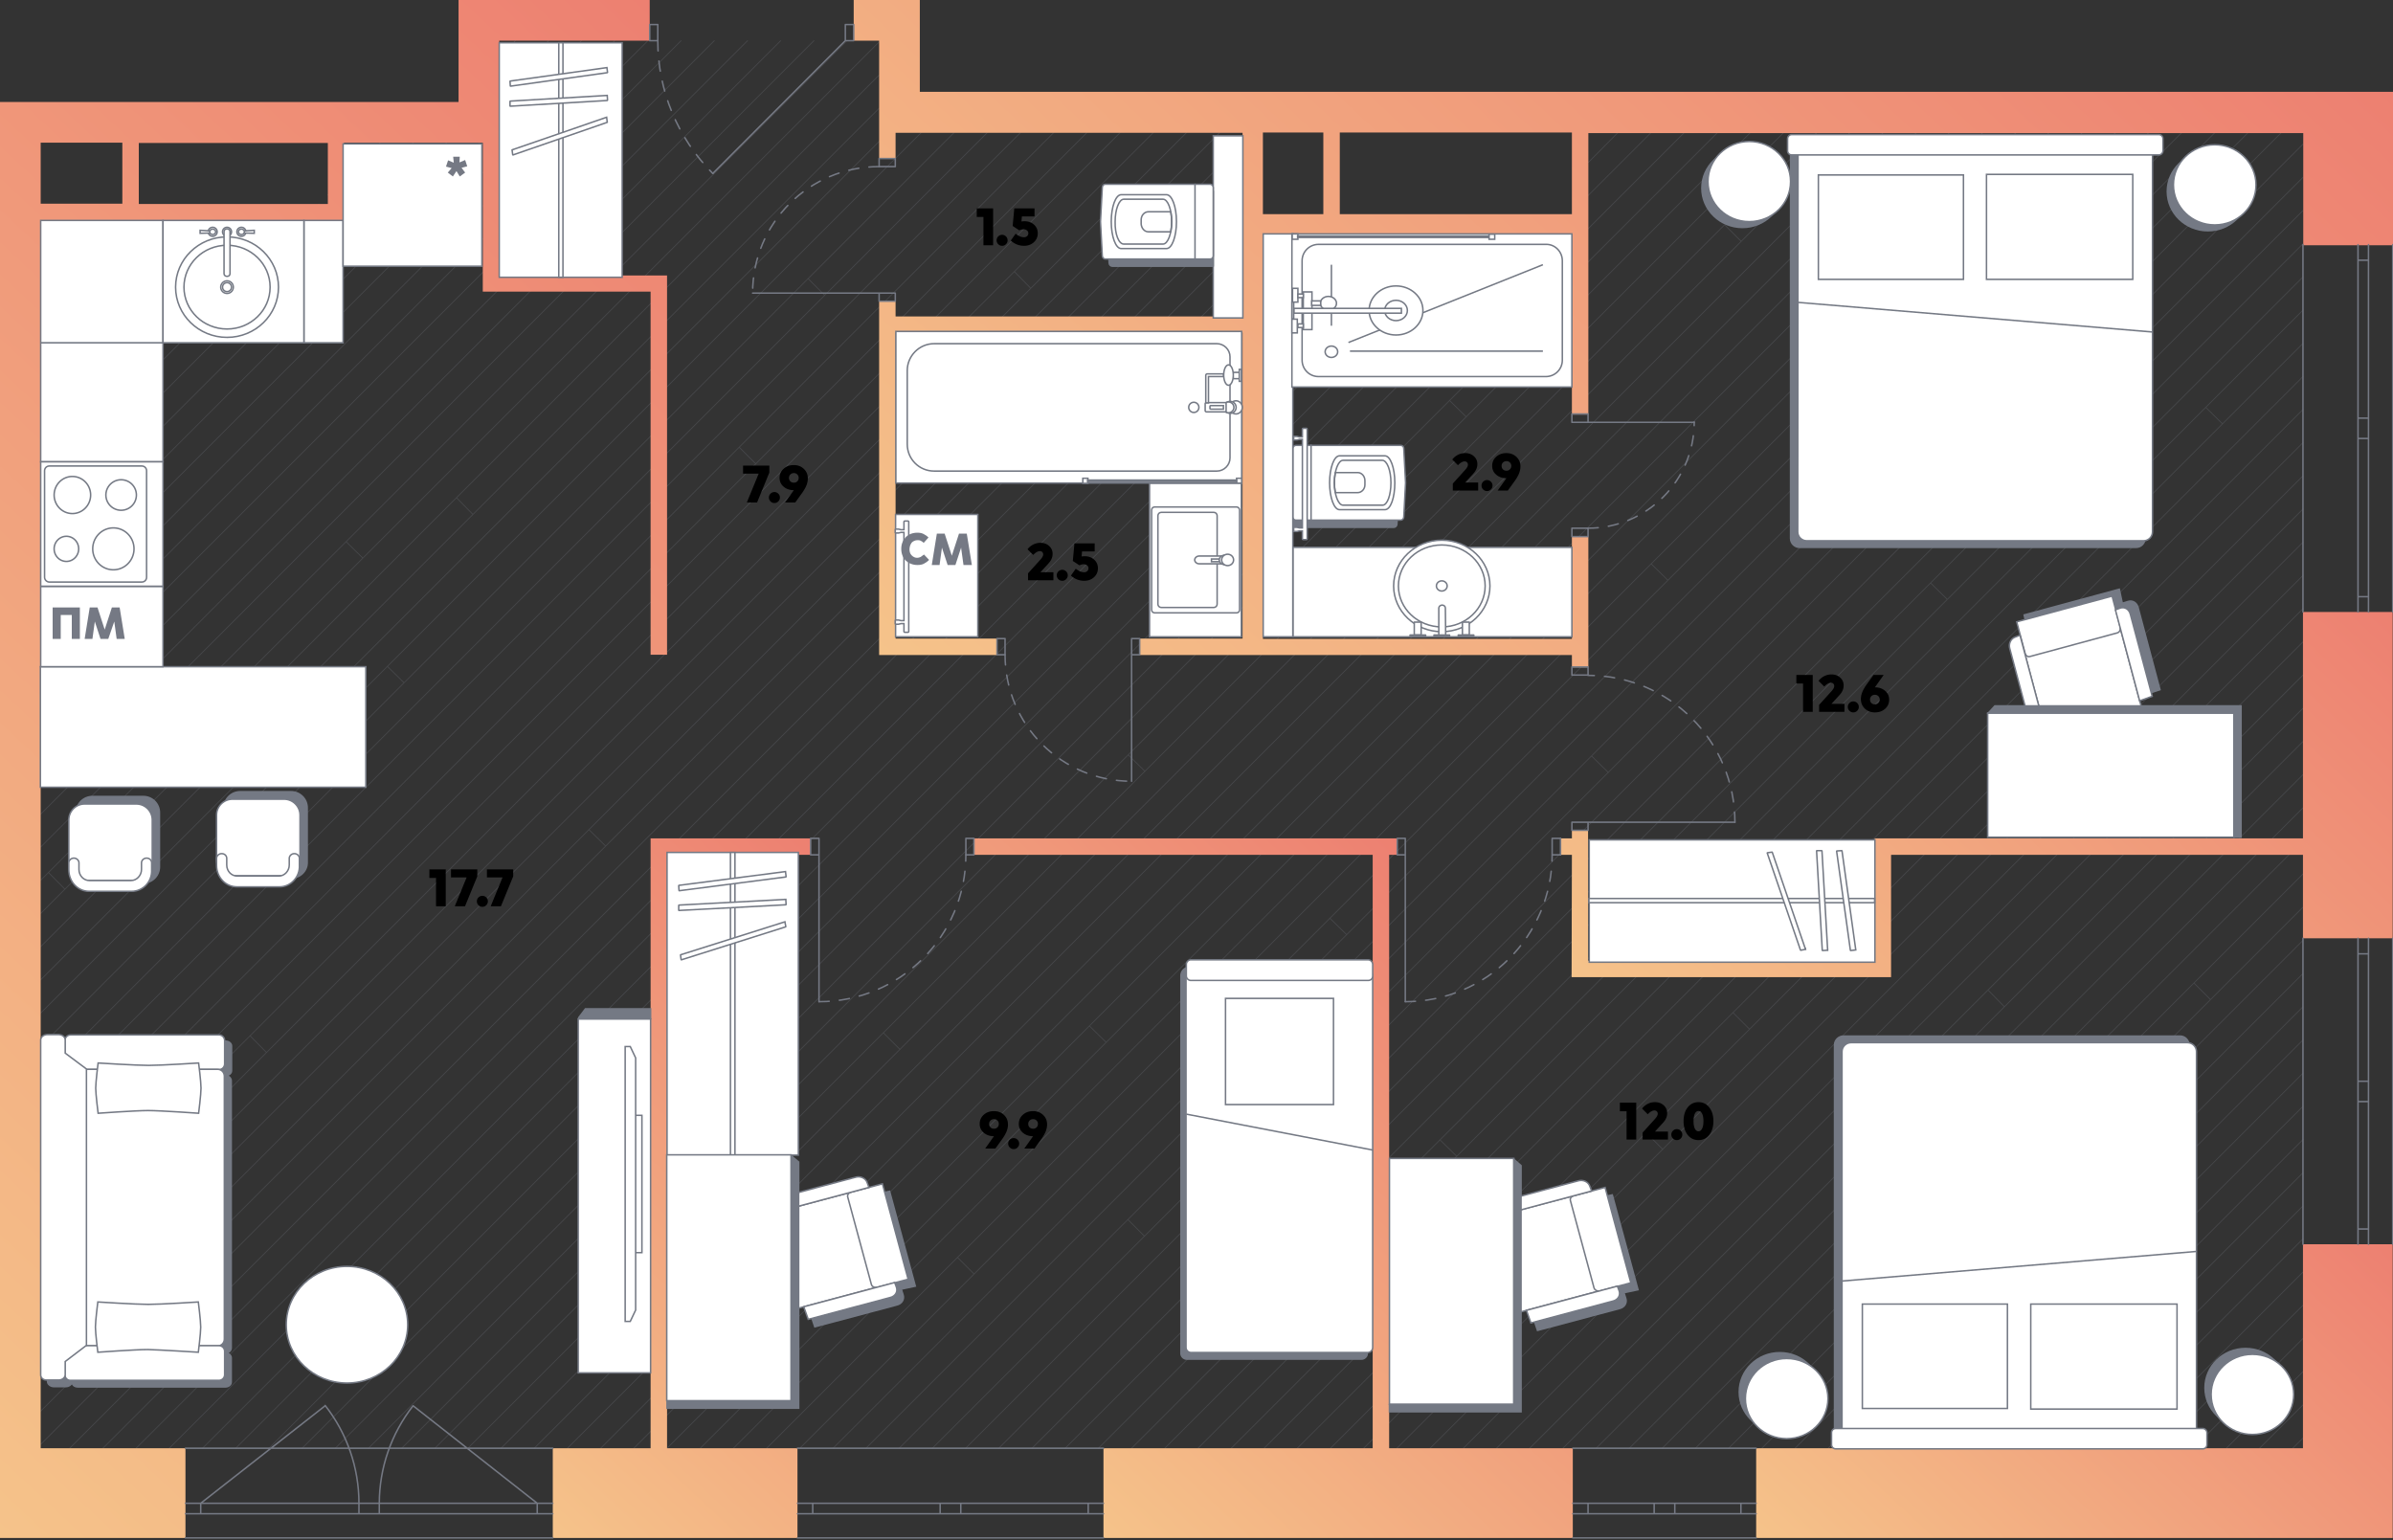<svg width="800" height="515" fill="none" xmlns="http://www.w3.org/2000/svg"><rect width="100%" height="100%" fill="#333333" stroke="none"/><g clip-path="url(#a)"><path d="m283.201 13.6-269.6 269.6m360.9-238.901-360.9 361m372-361-372 372m383.1-372-383.1 383.1m394.2-383.1-394.2 394.2m405.3-394.2-405.3 405.3m527.3-405.3-9.9 10m20.999-10-21.1 21.1m32.2-21.1-439.9 439.9m451.001-439.9-439.9 439.9M585.2 44.299l-439.8 439.9m450.9-439.9-439.9 439.9m451.001-439.9-439.9 439.9m451-439.9-439.9 439.9M629.6 44.299l-439.9 439.9m451.001-439.9-439.9 439.9M651.8 44.299l-439.9 439.9m451.001-439.9-439.9 439.9m451-439.9-439.9 439.9M685.1 44.299l-439.9 439.9m451.001-439.9-439.9 439.9M707.3 44.299l-439.9 439.9m451.001-439.9-439.9 439.9m450.9-439.9-439.9 439.9m451-439.9-439.9 439.9M751.6 44.299l-439.9 439.9m451.001-439.9-439.9 439.9m447.1-369.4-369.4 369.4m369.399-314-314 314M769.901 159.1l-325.1 325.1M769.9 148 433.7 484.2m336.201-347.3-347.3 347.3m347.3-358.3-358.3 358.3m358.3-236.3-236.3 236.3M769.9 259 544.7 484.2m225.2-214.1L555.7 484.2m214.201-203.1-203.1 203.1M769.9 292.199l-192 192M769.9 48.2l-436 435.999m436.001-424.9-424.9 424.9M769.901 70.4l-413.8 413.8M769.9 81.5 367.2 484.2M769.901 92.6l-391.6 391.6M769.9 103.699l-380.5 380.5m380.501-302.9-302.9 302.9m302.9-291.799-291.8 291.8M769.9 203.5 489.2 484.2m280.701-269.6-269.6 269.6M769.9 225.699l-258.5 258.5m258.501-247.4-247.4 247.4m247.4-180.9-180.9 180.9m180.9-169.799-169.8 169.8M769.9 325.5 611.2 484.2m158.7-136.501-136.5 136.5m136.501-125.4-125.4 125.4m125.4-114.299-114.3 114.3m114.3-147.6-147.6 147.6M769.9 381 666.7 484.2m103.201-92.1-92.1 92.1m-547.3-439.901-20.9 20.9M172.3 13.6l-5.4 5.4m16.501-5.4-169.8 169.8m180.8-169.8-180.8 180.9m191.9-180.9-191.9 192m203-192-203 203.1m214.1-203.1-214.1 214.2m225.2-214.2-225.2 225.3m236.3-225.3L13.601 250m247.4-236.4-247.4 247.5m258.5-247.5-258.5 258.6M769.9 403.199l-81 81m81-70-70 70m70.001-58.9-58.9 58.9m58.9-47.799-47.8 47.8m-380.9-439.901-327.6 327.7M294.301 13.6l-280.7 280.7m280.3-269.2-280.3 280.3m280.3-269.2-280.3 280.299m283.3-272.2-283.3 283.3m294.4-283.3-294.4 294.4m305.4-294.4-305.4 305.5m316.5-305.5-316.5 316.6m349.8-316.6-349.8 349.9m338.7-349.9-338.7 338.8M769.9 447.5l-36.7 36.7m36.701-25.6-25.6 25.6m25.599-14.501-14.5 14.5m14.501-3.4-3.4 3.4M415.301 58.9l-401.7 401.8M415.301 70l-401.7 401.8m401.7-390.7-401.7 401.8m415.5-404.5-405.8 405.8M440.2 78.4 34.4 484.2M451.301 78.4l-405.8 405.8m416.9-405.8-405.8 405.8M473.5 78.4 67.7 484.2M484.601 78.4l-405.8 405.8M495.7 78.4 89.9 484.2M507.701 77.5l-406.7 406.7m416.9-405.8-405.8 405.8m-5.5-416-93 92.999M23.5 73.6l-9.9 10m21-10-21 21.1m32.1-21.1-32.1 32.2m43.2-32.2-43.2 43.3m54.3-43.3L13.6 128M79 73.6l-65.4 65.5m76.5-65.5-76.5 76.5M138.201 47.7l-124.6 124.599M270.2 93.2l5.5 5.5m-28.599 50.8 5.6 5.6m86.4-64.301 5.5 5.6m-30.1 107.701 5.6 5.6m80.2-13.7 5.5 5.5M377.2 252.4l5.6 5.5m86.4-64.201 5.5 5.5M444.601 307l5.6 5.5m-154.9 32.799 5.6 5.6M364.2 343l5.6 5.5m111.6 32.6 5.6 5.5m63.301-7.901 5.6 5.6M664.601 331l5.5 5.6m63.4-7.901 5.5 5.5m-70.5-195.699 5.6 5.6M645.4 194.9l5.6 5.5m86.4-64.201 5.6 5.5M712.801 249.5l5.6 5.5m-216.3-171.9 5.6 5.5m-23.1 45.3 5.6 5.5m86.4-64.2 5.5 5.5m-30.1 107.8 5.6 5.5M579.4 338.6l5.5 5.5m80.8-80.801 5.6 5.6m-139.199-16.1 5.6 5.5m-385.1-91.899 5.5 5.6m-28.6 50.799 5.6 5.5M196.9 277.4l5.6 5.5M39.3 235.4l5.5 5.5m-28.6 50.799 5.5 5.6m61.9 49 5.5 5.6M48.3 126.5l5.6 5.5m61.8 49.1 5.6 5.5m-57.299-109 5.5 5.5m307.6 324.699 5.5 5.5m-62.5 7.101 5.5 5.5" opacity=".3" stroke="#757984" stroke-width=".255" stroke-miterlimit="10" stroke-linecap="round" stroke-linejoin="round"/><path d="M521.7 285.8h3.8l-.1 40.9h106.8v-40.9h137.7v27.9h30V204.6h-30v75.7H626.7v40.9h-95.8v-43.6h-5.4v2.7h-3.8v5.5Z" fill="url(#b)"/><path d="M285.4 0v13.6h8.5V53h5.5v-8.6h116v61.4h-116v-5h-5.5V219h39.4v-5.5h-33.9V111.2h116v102.3H381v5.5h144.5v4.1h5.5v-43.6h-5.5v34.1H422.2v-135h103.3v60h5.5V44.5h239V82h30V30.7H307.5V0h-22.1Zm157 71.6h-20.2V44.3h20.2v27.3Zm83.1 0h-77.6V44.3h77.6v27.3Z" fill="url(#c)"/><path d="M-.1 514.2H62v-30H13.6V73.6H115V47.7h46.4v49.8h56.1v121.4h5.5V92.1h-56.1V13.6h50.3V0h-63.9v34.1H-.1v480.1ZM13.6 47.7h27.3v20.4H13.6V47.7Zm96 20.5H46.4V47.8h63.2v20.4Z" fill="url(#d)"/><path d="M184.801 514.201h81.8v-30h-43.6v-198.4h48v-5.5h-53.5v203.9h-32.7v30Z" fill="url(#e)"/><path d="M467.101 280.301h-141.5v5.5h133.3v198.4h-90v30h156.9v-30h-61.4v-198.4h2.7v-5.5Z" fill="url(#f)"/><path d="M587.101 484.2v30h212.8V416h-30v68.2h-182.8Z" fill="url(#g)"/><path d="M219.9 13.6c0 16.6 6.6 32.6 18.4 44.4" stroke="#757984" stroke-width=".5" stroke-miterlimit="10" stroke-linecap="round" stroke-linejoin="round" stroke-dasharray="3.41 3.41"/><path d="M217.2 8.2h2.7m0 0v5.4m0 0h-2.7m0 0V8.2m68.201 5.4h-2.8m0 0V8.2m0 0h2.8m-.001 0v5.4m-2.8 0L238.3 58" stroke="#757984" stroke-width=".5" stroke-miterlimit="10" stroke-linecap="round" stroke-linejoin="round"/><path d="M580 274.901c0-27.1-22-49.1-49.1-49.1" stroke="#757984" stroke-width=".5" stroke-miterlimit="10" stroke-linecap="round" stroke-linejoin="round" stroke-dasharray="3.41 3.41"/><path d="M525.5 223v2.7m0-.001h5.4m0 .001V223m0 0h-5.4m5.4 54.6v-2.7m0 0h-5.4m0 0v2.7m0 0h5.4m0-2.7H580" stroke="#757984" stroke-width=".5" stroke-miterlimit="10" stroke-linecap="round" stroke-linejoin="round"/><path d="M530.9 176.598c19.6 0 35.5-15.9 35.5-35.5" stroke="#757984" stroke-width=".5" stroke-miterlimit="10" stroke-linecap="round" stroke-linejoin="round" stroke-dasharray="3.41 3.41"/><path d="M525.5 179.398v-2.8m0 0h5.4m0 0v2.8m0 0h-5.4m5.4-41v2.8m0 .001h-5.4m0-.001v-2.8m0 0h5.4m0 2.801h35.5" stroke="#757984" stroke-width=".5" stroke-miterlimit="10" stroke-linecap="round" stroke-linejoin="round"/><path d="M336 218.9c0 23.4 18.9 42.3 42.3 42.3" stroke="#757984" stroke-width=".5" stroke-miterlimit="10" stroke-linecap="round" stroke-linejoin="round" stroke-dasharray="3.41 3.41"/><path d="M333.3 213.5h2.7m0 0v5.4m0 0h-2.7m0 0v-5.4m47.7 5.4h-2.7m0 0v-5.4m0 0h2.7m0 0v5.4m-2.7 0v42.3" stroke="#757984" stroke-width=".5" stroke-miterlimit="10" stroke-linecap="round" stroke-linejoin="round"/><path d="M293.901 55.7c-23.4 0-42.3 18.9-42.3 42.3" stroke="#757984" stroke-width=".5" stroke-miterlimit="10" stroke-linecap="round" stroke-linejoin="round" stroke-dasharray="3.41 3.41"/><path d="M299.301 53v2.7m-.001 0h-5.4m0 0V53m0 0h5.4m-5.4 47.7V98m0 0h5.4m.001 0v2.7m-.001-.001h-5.4m.001-2.699h-42.3" stroke="#757984" stroke-width=".5" stroke-miterlimit="10" stroke-linecap="round" stroke-linejoin="round"/><path d="M273.8 334.899c27.1 0 49.1-22 49.1-49.1" stroke="#757984" stroke-width=".5" stroke-miterlimit="10" stroke-linecap="round" stroke-linejoin="round" stroke-dasharray="3.41 3.41"/><path d="M325.6 280.299h-2.7m0 0v5.5m0 0h2.7m0 0v-5.5m-54.6 5.5h2.8m0 0v-5.5m0 0H271m0 0v5.5m2.8 0v49.1m247.9-49.1v-5.5" stroke="#757984" stroke-width=".5" stroke-miterlimit="10" stroke-linecap="round" stroke-linejoin="round"/><path d="M469.801 334.899c27.1 0 49.1-22 49.1-49.1" stroke="#757984" stroke-width=".5" stroke-miterlimit="10" stroke-linecap="round" stroke-linejoin="round" stroke-dasharray="3.41 3.41"/><path d="M521.7 280.299h-2.8m0 0v5.5m0 0h2.8m-54.599 0h2.7m0 0v-5.5m0 0h-2.7m0 0v5.5m2.7 0v49.1M799.9 313.701v102.3m-30-102.3v102.3m21.901-102.3v5.2m0-.001h-3.5m0 .001v-5.2m0 54.601v-6.8m0 0h3.5m0 0v6.8m0-49.402v42.6m-3.5 0v-42.6m3.5 49.401h-3.5m0 47.699v-5.1m0 0h3.5m0 0v5.1m0-47.699v42.6m-3.5 0v-42.6M799.9 81.8v122.801M769.9 81.8v122.801M791.801 81.8V87m0 0h-3.5m0 0v-5.2m0 64.801v-6.8m0 0h3.5m0 0v6.8m0-59.601v52.8m-3.5 0V87m3.5 59.602h-3.5m0 57.998v-5.1m0 0h3.5m0 0v5.1m0-57.998v52.9m-3.5 0v-52.9M368.9 514.201H266.6m102.3-30H266.6m102.3 21.901h-5.1m0 0v-3.5m0 0h5.1m-54.6 0h6.9m-.001 0v3.5m.001 0h-6.9m49.499 0h-42.6m0-3.5h42.6m-49.499 3.5v-3.5m-47.7 0h5.1m-.001 0v3.5m.001 0h-5.1m47.699 0h-42.6m0-3.5h42.6M587.1 514.201h-61.3m61.3-30h-61.3m61.3 21.901H582m0 0v-3.5m0 0h5.1m-34.1 0h6.9m-.001 0v3.5m.001 0H553m28.999 0h-22.1m0-3.5h22.1m-28.999 3.5v-3.5m-27.2 0h5.1m-.001 0v3.5m.001 0h-5.1m27.199 0h-22.1m0-3.5h22.1M184.8 514.201H62m122.8-30H62M184.8 502.6h-5.2m0 0v3.5m0 0h5.2m-64.8 0h6.8m0 0v-3.5m0 0H120m59.6 0h-52.8m0 3.5h52.8m0-3.5L138.1 470M120 502.6v3.5m-58 0h5.1m0 0v-3.5m0 0H62m58 0H67.1m0 3.5H120m-52.9-3.5 41.6-32.6m29.4 0c-7.3 9.3-11.3 20.8-11.3 32.7m-6.8-.1c0-11.9-4-23.4-11.3-32.7" stroke="#757984" stroke-width=".5" stroke-miterlimit="10" stroke-linecap="round" stroke-linejoin="round"/><path d="M613.3 477.6h118.5V349.4c0-1.6-1.3-3-3-3H616.3c-1.6 0-3 1.3-3 3v128.2Z" fill="#747984" stroke="#747984" stroke-width=".5" stroke-miterlimit="10"/><path d="M615.8 477.6h118.5v-126c0-1.6-1.3-3-3-3H618.8c-1.6 0-3 1.3-3 3v126Zm120.6 0H613.7c-.8 0-1.4.6-1.4 1.4v4c0 .8.6 1.4 1.4 1.4h122.7c.8 0 1.4-.6 1.4-1.4v-4c0-.7-.6-1.4-1.4-1.4Z" fill="#fff" stroke="#747984" stroke-width=".5" stroke-miterlimit="10"/><path d="M671.1 436h-48.5v34.9h48.5V436Zm56.699 0h-48.9v35.1h48.9V436ZM615.8 428.3l118.5-9.9" stroke="#747984" stroke-width=".5" stroke-miterlimit="10"/><path d="M595 478.8c7.622 0 13.8-5.999 13.8-13.4 0-7.401-6.178-13.4-13.8-13.4-7.621 0-13.8 5.999-13.8 13.4 0 7.401 6.179 13.4 13.8 13.4Z" fill="#747984"/><path d="M597.3 480.999c7.622 0 13.8-5.999 13.8-13.4 0-7.4-6.178-13.4-13.8-13.4-7.622 0-13.8 6-13.8 13.4 0 7.401 6.178 13.4 13.8 13.4Z" fill="#fff" stroke="#747984" stroke-width=".5" stroke-miterlimit="10"/><path d="M750.7 477.402c7.622 0 13.8-6 13.8-13.4 0-7.401-6.178-13.4-13.8-13.4-7.621 0-13.8 5.999-13.8 13.4 0 7.4 6.179 13.4 13.8 13.4Z" fill="#747984"/><path d="M753 479.601c7.622 0 13.8-6 13.8-13.4 0-7.401-6.178-13.4-13.8-13.4-7.621 0-13.8 5.999-13.8 13.4 0 7.4 6.179 13.4 13.8 13.4Z" fill="#fff" stroke="#747984" stroke-width=".5" stroke-miterlimit="10"/><path d="M598.6 51.8h118.5v128.201c0 1.6-1.3 3-3 3H601.6c-1.6 0-3-1.3-3-3v-128.2Z" fill="#747984" stroke="#747984" stroke-width=".5" stroke-miterlimit="10"/><path d="M601.1 51.8h118.5v126.001c0 1.6-1.3 3-3 3H604c-1.6 0-3-1.3-3-3l.1-126Zm120.6 0H599c-.8 0-1.4-.6-1.4-1.4v-4c0-.8.6-1.4 1.4-1.4h122.7c.8 0 1.4.6 1.4 1.4v4c0 .7-.6 1.4-1.4 1.4Z" fill="#fff" stroke="#747984" stroke-width=".5" stroke-miterlimit="10"/><path d="M656.399 58.5h-48.5v34.9h48.5V58.5ZM713 58.3h-48.9v35.1H713V58.3Zm-111.9 42.8 118.5 9.9" stroke="#747984" stroke-width=".5" stroke-miterlimit="10"/><path d="M738.1 77.4c7.621 0 13.8-6 13.8-13.4 0-7.401-6.179-13.4-13.8-13.4-7.622 0-13.8 5.999-13.8 13.4 0 7.4 6.178 13.4 13.8 13.4Z" fill="#747984"/><path d="M740.4 75.2c7.621 0 13.8-5.999 13.8-13.4 0-7.4-6.179-13.4-13.8-13.4-7.622 0-13.8 6-13.8 13.4 0 7.401 6.178 13.4 13.8 13.4Z" fill="#fff" stroke="#747984" stroke-width=".5" stroke-miterlimit="10"/><path d="M582.5 76.3c7.622 0 13.8-6 13.8-13.4s-6.178-13.4-13.8-13.4c-7.621 0-13.8 6-13.8 13.4s6.179 13.4 13.8 13.4Z" fill="#747984"/><path d="M584.8 74.1c7.622 0 13.8-5.999 13.8-13.4 0-7.4-6.178-13.4-13.8-13.4-7.622 0-13.8 6-13.8 13.4 0 7.401 6.178 13.4 13.8 13.4ZM208 14.3h-41.1v78.4H208V14.3Z" fill="#fff" stroke="#747984" stroke-width=".5" stroke-miterlimit="10"/><path d="M188.201 14.3h-1.4v78.4h1.4V14.3Z" fill="#fff" stroke="#747984" stroke-width=".5" stroke-miterlimit="10"/><path d="m202.9 22.602-32.3 4.5-.1.1.1 1.5c0 .1 0 .1.1.1l32.3-4.5.1-.1-.2-1.6Z" fill="#fff" stroke="#747984" stroke-width=".5" stroke-miterlimit="10"/><path d="m203 31.902-32.4 1.9s-.1 0-.1.1v1.5c0 .1 0 .1.1.1l32.4-1.9s.1 0 .1-.1l-.1-1.6c.1 0 .1 0 0 0Z" fill="#fff"/><path d="m203 31.902-32.4 1.9s-.1 0-.1.1v1.5c0 .1 0 .1.1.1l32.4-1.9s.1 0 .1-.1l-.1-1.6Zm0 0c.1 0 .1 0 0 0Z" stroke="#747984" stroke-width=".5" stroke-miterlimit="10"/><path d="m202.8 39.201-31.6 10.9s-.1.1 0 .1l.2 1.5c0 .1 0 .1.1.1l31.5-10.9s.1-.1 0-.1l-.2-1.6Z" fill="#fff" stroke="#747984" stroke-width=".5" stroke-miterlimit="10"/><path d="M22 463.6h-4c-1.1 0-2.1-.8-2.1-1.7v-3.3c0-.9.9-1.7 2.1-1.7h4c1.1 0 2.1.8 2.1 1.7V454c0-.9.9-1.6 1.9-1.6h44.6c-1.1 0-2-.8-2-1.7v-89.4c0-.9.9-1.7 2-1.7h1.1c-1.1 0-2-.7-2-1.6v-8.3c0-.9.9-1.6 2-1.6h3.7c1.1 0 2 .7 2 1.6v8.3c0 .9-.9 1.6-2 1.6h-.1c1.1 0 2 .8 2 1.7v89.4c0 .9-.9 1.7-2 1.7h.1c1.1 0 1.9.7 1.9 1.6v8.1c0 .9-.9 1.6-1.9 1.6H26c-1.1 0-1.9-.7-1.9-1.6v-.1c0 .8-1 1.6-2.1 1.6Z" fill="#747983" stroke="#747984" stroke-width=".5" stroke-miterlimit="10"/><path d="M21.7 355.7v-7.8c0-1 .8-1.9 1.9-1.9h49.6c1 0 1.9.8 1.9 1.9v7.8c0 1-.8 1.9-1.9 1.9H23.5c-1-.1-1.8-.9-1.8-1.9Z" fill="#fff" stroke="#747984" stroke-width=".5" stroke-miterlimit="10"/><path d="M75 447.7v-87.9c0-1.3-1-2.3-2.3-2.3H29.4c-1.3 0-2.3 1-2.3 2.3v87.9c0 1.3 1 2.3 2.3 2.3h43.3c1.3 0 2.3-1 2.3-2.3Z" fill="#fff" stroke="#747984" stroke-width=".5" stroke-miterlimit="10"/><path d="M21.7 459.6v-7.8c0-1 .8-1.9 1.9-1.9h49.6c1 0 1.9.8 1.9 1.9v7.8c0 1-.8 1.9-1.9 1.9H23.5c-1 0-1.8-.8-1.8-1.9Z" fill="#fff" stroke="#747984" stroke-width=".5" stroke-miterlimit="10"/><path d="M13.6 459.7v-112c0-1 1-1.8 2.2-1.8h3.8c1.2 0 2.2.8 2.2 1.8v4.4l7.1 5.3v92.4l-7.1 5.4v4.4c0 1-1 1.8-2.2 1.8h-3.8c-1.3.1-2.2-.7-2.2-1.7Zm52.7-7.599s.8-6.3.8-8.4c0-2.1-.8-8.4-.8-8.4s-12.5.8-16.7.8c-4.2 0-16.9-.8-16.9-.8s-.8 6.3-.8 8.4c0 2.1.8 8.4.8 8.4s12.5-.9 16.7-.9c4.2.1 16.9.9 16.9.9Zm.1-79.901s.8-6.3.8-8.4c0-2.1-.8-8.4-.8-8.4s-12.5.8-16.7.8c-4.2 0-16.9-.8-16.9-.8s-.8 6.3-.8 8.4c0 2.1.8 8.4.8 8.4s12.5-.9 16.7-.9c4.2 0 16.9.9 16.9.9Zm49.6 90.2c11.212 0 20.3-8.73 20.3-19.5 0-10.769-9.088-19.5-20.3-19.5-11.211 0-20.3 8.731-20.3 19.5 0 10.77 9.089 19.5 20.3 19.5Z" fill="#fff" stroke="#747984" stroke-width=".5" stroke-miterlimit="10"/><path d="m195.1 342.301-1.5-1.4c-.2-.2-.2-.5-.1-.7l2.2-2.9h21.8v3.3h-21.1l-1.3 1.7Z" fill="#747984" stroke="#747984" stroke-width=".5" stroke-miterlimit="10"/><path d="M217.5 340.701h-24.2v118.3h24.2v-118.3Z" fill="#fff" stroke="#747984" stroke-width=".5" stroke-miterlimit="10"/><path d="M209 395.8v-45.9h1.7l1.8 3.8V438l-1.8 3.8H209v-46Zm5.6-22.9h-2.1v45.9h2.1v-45.9Zm-92.3-150H13.5v40.3h108.8v-40.3Z" fill="#fff" stroke="#747984" stroke-width=".5" stroke-miterlimit="10"/><path d="M97.3 293.601h-17c-3 0-5.4-2.4-5.4-5.4v-18.1c0-3 2.4-5.4 5.4-5.4h17c3 0 5.4 2.4 5.4 5.4v18.1c.1 3-2.4 5.4-5.4 5.4Z" fill="#747984" stroke="#747984" stroke-width=".5" stroke-miterlimit="10"/><path d="M95 292.801H77.7c-2.9 0-5.3-2.4-5.3-5.3v-15c0-2.9 2.4-5.3 5.3-5.3H95c2.9 0 5.3 2.4 5.3 5.3v15c0 2.9-2.4 5.3-5.3 5.3Z" fill="#fff" stroke="#747984" stroke-width=".5" stroke-miterlimit="10"/><path d="M93.5 296.5H79.2c-3.8 0-6.8-3.2-6.8-7.2V287c0-.9.8-1.6 1.7-1.6 1 0 1.7.7 1.7 1.6v2.2c0 2.1 1.6 3.7 3.5 3.7h13.9c1.9 0 3.5-1.7 3.5-3.7V287c0-.9.8-1.6 1.7-1.6.9 0 1.7.7 1.7 1.6v2.3c.2 3.9-2.9 7.2-6.6 7.2Z" fill="#fff" stroke="#747984" stroke-width=".5" stroke-miterlimit="10"/><path d="M47.9 295.201h-17c-3 0-5.4-2.4-5.4-5.4v-18.1c0-3 2.4-5.4 5.4-5.4h17c3 0 5.4 2.4 5.4 5.4v18.1c0 3-2.4 5.4-5.4 5.4Z" fill="#747984" stroke="#747984" stroke-width=".5" stroke-miterlimit="10"/><path d="M45.5 294.401H28.3c-2.9 0-5.3-2.4-5.3-5.3v-15c0-2.9 2.4-5.3 5.3-5.3h17.3c2.9 0 5.3 2.4 5.3 5.3v15c0 2.9-2.4 5.3-5.4 5.3Z" fill="#fff" stroke="#747984" stroke-width=".5" stroke-miterlimit="10"/><path d="M44 298H29.8c-3.8 0-6.8-3.2-6.8-7.2v-2.3c0-.9.8-1.6 1.7-1.6.9 0 1.7.7 1.7 1.6v2.2c0 2.1 1.6 3.7 3.5 3.7h13.9c1.9 0 3.5-1.7 3.5-3.7v-2.2c0-.9.8-1.6 1.7-1.6 1 0 1.7.7 1.7 1.6v2.3c.2 4-2.9 7.2-6.7 7.2Zm10.5-183.398H13.6v39.8h40.9v-39.8Zm0-40.901H13.6v40.9h40.9v-40.9Zm60.2 0h-13.1v40.9h13.1v-40.9Z" fill="#fff" stroke="#747984" stroke-width=".5" stroke-miterlimit="10"/><path d="M161.1 48.102h-46.4v40.9h46.4v-40.9Zm-106.6 148H13.6v26.8h40.9v-26.8Zm0-41.702H13.6V196h40.9v-41.6Z" fill="#fff" stroke="#747984" stroke-width=".5" stroke-miterlimit="10"/><path d="M16.5 194.601h30.9c.9 0 1.6-.7 1.6-1.6v-35.6c0-.9-.7-1.6-1.6-1.6H16.5c-.9 0-1.6.7-1.6 1.6v35.6c0 .9.8 1.6 1.6 1.6Z" fill="#fff" stroke="#747984" stroke-width=".5" stroke-miterlimit="10"/><path d="M40.5 170.6a5.1 5.1 0 1 0 0-10.2 5.1 5.1 0 0 0 0 10.2Zm-16.3 1.101c3.369 0 6.1-2.776 6.1-6.2 0-3.424-2.732-6.2-6.1-6.2-3.37 0-6.1 2.776-6.1 6.2 0 3.424 2.73 6.2 6.1 6.2ZM37.9 190.5c3.81 0 6.9-3.134 6.9-7s-3.09-7-6.9-7c-3.81 0-6.9 3.134-6.9 7s3.09 7 6.9 7Zm-15.7-2.799c2.264 0 4.1-1.881 4.1-4.2 0-2.32-1.836-4.2-4.1-4.2-2.265 0-4.1 1.88-4.1 4.2 0 2.319 1.835 4.2 4.1 4.2Zm79.4-114H54.5v40.9h47.1v-40.9Z" fill="#fff" stroke="#747984" stroke-width=".5" stroke-miterlimit="10"/><path d="M75.9 112.799c9.5 0 17.2-7.521 17.2-16.8 0-9.278-7.7-16.8-17.2-16.8S58.7 86.721 58.7 96c0 9.279 7.7 16.8 17.2 16.8Z" fill="#fff" stroke="#747984" stroke-width=".5" stroke-miterlimit="10"/><path d="M75.9 110c7.953 0 14.4-6.268 14.4-14s-6.447-14-14.4-14-14.4 6.268-14.4 14 6.447 14 14.4 14Z" fill="#fff" stroke="#747984" stroke-width=".5" stroke-miterlimit="10"/><path d="M75.9 98.1a2.1 2.1 0 1 0 0-4.2 2.1 2.1 0 0 0 0 4.2Z" fill="#fff" stroke="#747984" stroke-width=".5" stroke-miterlimit="10"/><path d="M75.9 97.5a1.5 1.5 0 1 0 0-3 1.5 1.5 0 0 0 0 3ZM80.7 79a1.5 1.5 0 1 0 0-3 1.5 1.5 0 0 0 0 3Zm-4.8 0a1.5 1.5 0 1 0 0-3 1.5 1.5 0 0 0 0 3Z" fill="#fff" stroke="#747984" stroke-width=".5" stroke-miterlimit="10"/><path d="M75.9 76.5c.5 0 1 .4 1 .9v14.1c0 .5-.4.9-1 .9s-1-.4-1-.9V77.4c0-.5.4-.9 1-.9Zm5.6.7L85 77v1l-3.5-.1v-.7Z" fill="#fff" stroke="#747984" stroke-width=".5" stroke-miterlimit="10"/><path d="M80.7 78.4c.552 0 1-.403 1-.9s-.448-.9-1-.9-1 .403-1 .9.448.9 1 .9Zm-9.6.6a1.5 1.5 0 1 0 0-3 1.5 1.5 0 0 0 0 3Z" fill="#fff" stroke="#747984" stroke-width=".5" stroke-miterlimit="10"/><path d="m70.4 77.2-3.5-.2v1l3.5-.1v-.7Z" fill="#fff" stroke="#747984" stroke-width=".5" stroke-miterlimit="10"/><path d="M71.1 78.4c.553 0 1-.403 1-.9s-.447-.9-1-.9c-.552 0-1 .403-1 .9s.448.9 1 .9Zm344 32.401H299.5v50.7h115.6v-50.7Z" fill="#fff" stroke="#747984" stroke-width=".5" stroke-miterlimit="10"/><path d="M312.3 114.9h94.5c2.4 0 4.4 2 4.4 4.4v33.8c0 2.4-2 4.4-4.4 4.4h-94.5c-5 0-9-4-9-9v-24.6c0-4.9 4-9 9-9Z" fill="#fff" stroke="#747984" stroke-width=".5" stroke-miterlimit="10"/><path d="M413.2 138.4c1.159 0 2.1-.985 2.1-2.2 0-1.215-.941-2.2-2.1-2.2-1.16 0-2.1.985-2.1 2.2 0 1.215.94 2.2 2.1 2.2Z" fill="#fff" stroke="#747984" stroke-width=".5" stroke-miterlimit="10"/><path d="M411.2 138.201a2 2 0 1 0 .001-3.999 2 2 0 0 0-.001 3.999Z" fill="#fff" stroke="#747984" stroke-width=".5" stroke-miterlimit="10"/><path d="M410.7 138a1.799 1.799 0 1 0 0-3.6 1.8 1.8 0 0 0 0 3.6Zm4.3-14.5h-.7v4h.7v-4Zm-.7 1h-2v2.1h2v-2.1Zm-15.2 13.4a1.7 1.7 0 1 0 0-3.4 1.7 1.7 0 0 0 0 3.4Zm11.6-9.1c.883 0 1.6-1.522 1.6-3.4s-.717-3.4-1.6-3.4c-.884 0-1.6 1.522-1.6 3.4s.716 3.4 1.6 3.4Z" fill="#fff" stroke="#747984" stroke-width=".5" stroke-miterlimit="10"/><path d="M409.9 134.602h-6.6c-.2 0-.4.2-.4.4v2.3c0 .2.2.4.4.4h6.6v-3.1Z" fill="#fff" stroke="#747984" stroke-width=".5" stroke-miterlimit="10"/><path d="M409 136.802h-4.3c-.1 0-.2-.1-.2-.2v-.8c0-.1.1-.2.2-.2h4.3v1.2ZM403.6 125h5.4v.9h-5v8.8h-.9v-9.2c0-.3.2-.5.5-.5Zm11.5 34.9h-1.7v1.7h1.7v-1.7Zm-51.4 0H362v1.7h1.7v-1.7Z" fill="#fff" stroke="#747984" stroke-width=".5" stroke-miterlimit="10"/><path d="M413.4 160.5h-49.8v.5h49.8v-.5ZM266.9 285H223v101.2h43.9V285Z" fill="#fff" stroke="#747984" stroke-width=".5" stroke-miterlimit="10"/><path d="M245.7 285h-1.5v101.2h1.5V285Z" fill="#fff" stroke="#747984" stroke-width=".5" stroke-miterlimit="10"/><path d="M262.6 291.4 227 296l-.1.1.1 1.6c0 .1 0 .1.1.1l35.6-4.6.1-.1-.2-1.7Z" fill="#fff" stroke="#747984" stroke-width=".5" stroke-miterlimit="10"/><path d="m262.7 300.701-35.7 1.9s-.1 0-.1.1v1.6c0 .1 0 .1.1.1l35.7-1.9s.1 0 .1-.1l-.1-1.7c.1.1.1 0 0 0Z" fill="#fff"/><path d="m262.7 300.701-35.7 1.9s-.1 0-.1.1v1.6c0 .1 0 .1.1.1l35.7-1.9s.1 0 .1-.1l-.1-1.7Zm0 0c.1 0 .1.1 0 0Z" stroke="#747984" stroke-width=".5" stroke-miterlimit="10"/><path d="m262.4 308.201-34.8 11-.1.1.2 1.5c0 .1 0 .1.1.1l34.8-11 .1-.1-.3-1.6c.1 0 .1-.1 0 0Z" fill="#fff"/><path d="m262.4 308.201-34.8 11-.1.1.2 1.5c0 .1 0 .1.1.1l34.8-11 .1-.1-.3-1.6Zm0 0c.1-.1.1 0 0 0Z" stroke="#747984" stroke-width=".5" stroke-miterlimit="10"/><path d="M626.8 280.801h-95.5v40.9h95.5v-40.9Z" fill="#fff" stroke="#747984" stroke-width=".5" stroke-miterlimit="10"/><path d="M626.7 300.4h-95.5v1.4h95.5v-1.4Z" fill="#fff" stroke="#747984" stroke-width=".5" stroke-miterlimit="10"/><path d="m620.4 317.6-4.6-33.1-.1-.1-1.6.1c-.1 0-.1 0-.1.1l4.6 33.1.1.1 1.7-.2Z" fill="#fff" stroke="#747984" stroke-width=".5" stroke-miterlimit="10"/><path d="m611 317.7-1.9-33.2s0-.1-.1-.1h-1.6c-.1 0-.1 0-.1.1l1.9 33.2s0 .1.1.1l1.7-.1c0 .1-.1.1 0 0Z" fill="#fff"/><path d="m611 317.7-1.9-33.2s0-.1-.1-.1h-1.6c-.1 0-.1 0-.1.1l1.9 33.2s0 .1.1.1l1.7-.1Zm0 0c-.1.1 0 .1 0 0Z" stroke="#747984" stroke-width=".5" stroke-miterlimit="10"/><path d="M603.6 317.4 592.5 285l-.1-.1-1.5.2c-.1 0-.1 0-.1.1l11.1 32.4.1.1 1.6-.3c0 .1-.1.1 0 0Z" fill="#fff"/><path d="M603.6 317.4 592.5 285l-.1-.1-1.5.2c-.1 0-.1 0-.1.1l11.1 32.4.1.1 1.6-.3Zm0 0c-.1.1 0 .1 0 0Z" stroke="#747984" stroke-width=".5" stroke-miterlimit="10"/><path d="M457.1 323.6v128.9c0 1-.9 1.9-1.9 1.9h-58.5c-1 0-1.9-.9-1.9-1.9V326.2c0-1.6 1.3-2.8 2.8-2.8h59.2c.2 0 .3.1.3.2Z" fill="#747984" stroke="#747984" stroke-width=".5" stroke-miterlimit="10"/><path d="M458.9 325.801v124.7c0 .9-.7 1.7-1.7 1.7h-59c-.9 0-1.7-.7-1.7-1.7v-124.7h62.4Z" fill="#fff" stroke="#747984" stroke-width=".5" stroke-miterlimit="10"/><path d="M458.9 326.3v-3.9c0-.8-.7-1.5-1.5-1.5h-59.3c-.8 0-1.5.7-1.5 1.5v3.9c0 .8.7 1.5 1.5 1.5h59.3c.9 0 1.5-.6 1.5-1.5Z" fill="#fff" stroke="#747984" stroke-width=".5" stroke-miterlimit="10"/><path d="M445.8 333.801h-36.1v35.5h36.1v-35.5ZM396.6 372.5l62.3 12" stroke="#747984" stroke-width=".5" stroke-miterlimit="10"/><path d="m270.7 438.601 21-5.6-8.6-31.7 14.3-3 8.6 31.7-4.7 1 .6 1.9c.5 1.5-.4 3-2.1 3.4l-27.4 7.3-1.7-5Z" fill="#747984" stroke="#747984" stroke-width=".5" stroke-miterlimit="10"/><path d="m253.7 406.802 10.9 31.2 34.5-9.2-10.9-31.2-34.5 9.2Z" fill="#fff" stroke="#747984" stroke-width=".5" stroke-miterlimit="10"/><path d="m291.301 429.401-7.9-29.2c-.2-.7.3-1.4 1.1-1.6l10.5-2.8 8.6 31.9-10.3 2.7c-.9.2-1.8-.2-2-1Z" fill="#fff" stroke="#747984" stroke-width=".5" stroke-miterlimit="10"/><path d="m299.1 428.801.6 1.6c.5 1.5-.4 3-2.1 3.4l-27.4 7.3-1.5-4.2 30.4-8.1Zm-8.599-31.799-.6-1.6c-.5-1.5-2.3-2.3-3.9-1.8l-27.4 7.3 1.5 4.2 30.4-8.1Z" fill="#fff" stroke="#747984" stroke-width=".5" stroke-miterlimit="10"/><path d="M264.5 386.102h-41.6v82.2h41.6v-82.2Z" fill="#fff" stroke="#747984" stroke-width=".5" stroke-miterlimit="10"/><path d="M223 468.402h41.5v-82l2.5 2.1v82.3h-44v-2.4ZM512.3 439.8l21-5.6-8.6-31.7 14.3-3 8.6 31.7-4.7 1 .6 1.9c.5 1.5-.4 3-2.1 3.4l-27.4 7.3-1.7-5Z" fill="#747984" stroke="#747984" stroke-width=".5" stroke-miterlimit="10"/><path d="m495.3 407.901 10.9 31.3 34.5-9.2-10.9-31.2-34.5 9.1Z" fill="#fff" stroke="#747984" stroke-width=".5" stroke-miterlimit="10"/><path d="m532.9 430.6-7.9-29.2c-.2-.7.3-1.4 1.1-1.6l10.5-2.8 8.6 31.9-10.3 2.7c-.9.2-1.8-.3-2-1Z" fill="#fff" stroke="#747984" stroke-width=".5" stroke-miterlimit="10"/><path d="m540.7 430 .6 1.6c.5 1.5-.4 3-2.1 3.4l-27.4 7.3-1.5-4.2 30.4-8.1Zm-8.6-31.799-.6-1.6c-.5-1.5-2.3-2.3-3.9-1.8l-27.4 7.3 1.5 4.2 30.4-8.1Z" fill="#fff" stroke="#747984" stroke-width=".5" stroke-miterlimit="10"/><path d="M506.1 387.301h-41.6v82.2h41.6v-82.2Z" fill="#fff" stroke="#747984" stroke-width=".5" stroke-miterlimit="10"/><path d="M464.5 469.602h41.6v-82l2.4 2.1v82.3h-44v-2.4ZM717.1 232.2l-5.6-20.9-31.8 8.6-3-14.3 31.8-8.6 1 4.7 1.9-.6c1.5-.5 3 .4 3.4 2.1l7.3 27.4-5 1.6Z" fill="#747984" stroke="#747984" stroke-width=".5" stroke-miterlimit="10"/><path d="m685.1 249.2 31.3-10.9-9.2-34.4-31.3 10.9 9.2 34.4Z" fill="#fff" stroke="#747984" stroke-width=".5" stroke-miterlimit="10"/><path d="m707.8 211.601-29.2 7.9c-.7.2-1.4-.3-1.6-1.1l-2.8-10.5 31.9-8.6 2.7 10.3c.2.9-.2 1.8-1 2Z" fill="#fff" stroke="#747984" stroke-width=".5" stroke-miterlimit="10"/><path d="m707.2 203.9 1.6-.6c1.5-.5 3 .4 3.4 2.1l7.3 27.4-4.2 1.5-8.1-30.4Zm-31.9 8.5-1.6.6c-1.5.5-2.3 2.3-1.8 3.9l7.3 27.4 4.2-1.5-8.1-30.4Z" fill="#fff" stroke="#747984" stroke-width=".5" stroke-miterlimit="10"/><path d="M746.8 238.4h-82.3v41.5h82.3v-41.5Z" fill="#fff" stroke="#747984" stroke-width=".5" stroke-miterlimit="10"/><path d="M746.8 279.9v-41.5h-82.1l2.2-2.4h82.3v43.9h-2.4Z" fill="#747984" stroke="#747984" stroke-width=".5" stroke-miterlimit="10"/><path d="M415 161.602h-30.7v51.3H415v-51.3Z" fill="#fff" stroke="#747984" stroke-width=".5" stroke-miterlimit="10"/><path d="M413.4 169.5H386c-.6 0-1 .5-1 1v33.4c0 .6.5 1 1 1h27.4c.6 0 1-.5 1-1v-33.4c0-.5-.5-1-1-1Z" fill="#fff" stroke="#747984" stroke-width=".5" stroke-miterlimit="10"/><path d="M405.8 171.301h-17.6c-.6 0-1.1.5-1.1 1.1v29.6c0 .6.5 1.1 1.1 1.1h17.6c.6 0 1.1-.5 1.1-1.1v-29.6c0-.6-.5-1.1-1.1-1.1Z" fill="#fff" stroke="#747984" stroke-width=".5" stroke-miterlimit="10"/><path d="M400.9 188.5h8.2v-2.6h-8.2c-.8 0-1.5.6-1.5 1.3 0 .7.7 1.3 1.5 1.3Z" fill="#fff" stroke="#747984" stroke-width=".5" stroke-miterlimit="10"/><path d="M407.6 186.9H405v.9h2.6v-.9Zm1.9 1.9c1.049 0 1.9-.717 1.9-1.6 0-.884-.851-1.6-1.9-1.6-1.05 0-1.9.716-1.9 1.6 0 .883.85 1.6 1.9 1.6Z" fill="#fff" stroke="#747984" stroke-width=".5" stroke-miterlimit="10"/><path d="M410.4 189.101c1.105 0 2-.851 2-1.9 0-1.05-.895-1.9-2-1.9-1.104 0-2 .85-2 1.9 0 1.049.896 1.9 2 1.9ZM326.9 172h-27.5v40.9h27.5V172Z" fill="#fff" stroke="#747984" stroke-width=".5" stroke-miterlimit="10"/><path d="M302.2 192.701v-14.7h-1l-.8.2h-1s-.1 0-.1-.1v-1.1s0-.1.1-.1h1l.8.2h1v-2.7c0-.1.1-.2.2-.2h1.2c.1 0 .2.1.2.2v36.8c0 .1-.1.2-.2.2h-1.2c-.1 0-.2-.1-.2-.2v-2.7h-1l-.8.2h-1s-.1 0-.1-.1v-1.2s0-.1.1-.1h1l.8.2h1v-14.8Z" fill="#fff" stroke="#747984" stroke-width=".5" stroke-miterlimit="10"/><path d="M467 175.201c0 .6-.5 1.1-1 1.1h-33.8v-25.1H466c.6 0 1 .5 1 1.1l.6 11.4-.6 11.5Z" fill="#747984" stroke="#747984" stroke-width=".5" stroke-miterlimit="10" stroke-linecap="round" stroke-linejoin="round"/><path d="M469.3 172.8c0 .6-.5 1.1-1 1.1h-35.1c-.6 0-1-.5-1-1.1V150c0-.6.5-1.1 1-1.1h35.1c.6 0 1 .5 1 1.1l.6 11.4-.6 11.4Z" fill="#fff" stroke="#747984" stroke-width=".5" stroke-miterlimit="10" stroke-linecap="round" stroke-linejoin="round"/><path d="M463 170.4h-15.2c-1.8 0-3.3-4-3.3-9s1.5-9 3.3-9H463c1.8 0 3.3 4 3.3 9s-1.4 9-3.3 9Z" fill="#fff" stroke="#747984" stroke-width=".5" stroke-miterlimit="10" stroke-linecap="round" stroke-linejoin="round"/><path d="M438.3 173.901v-25.1m23.901 20.099h-13.2c-1.6 0-2.9-3.4-2.9-7.5s1.3-7.5 2.9-7.5h13.1c1.6 0 2.9 3.4 2.9 7.5s-1.2 7.5-2.8 7.5Z" stroke="#747984" stroke-width=".5" stroke-miterlimit="10" stroke-linecap="round" stroke-linejoin="round"/><path d="M453.901 164.7h-7.5c-.2-1-.3-2.1-.3-3.3 0-1.2.1-2.3.3-3.4h7.5c1.3 0 2.4 1.2 2.4 2.7v1.4c0 1.4-1.1 2.6-2.4 2.6Z" stroke="#747984" stroke-width=".5" stroke-miterlimit="10" stroke-linecap="round" stroke-linejoin="round"/><path d="M435.4 180.201v-2.7h-1l-.8.2h-1s-.1 0-.1-.1v-1.2s0-.1.1-.1h1l.8.2h1v-29.6h-1l-.8.2h-1s-.1 0-.1-.1v-1s0-.1.1-.1h1l.8.2h1v-2.7c0-.1.1-.2.2-.2h1.2c.1 0 .2.1.2.2v36.8c0 .1-.1.2-.2.2h-1.2c-.1 0-.2-.1-.2-.2Zm-3.2-102h-9.9v134.7h9.9v-134.7ZM415.5 45.4h-9.9v60.9h9.9V45.4Z" fill="#fff" stroke="#747984" stroke-width=".5" stroke-miterlimit="10"/><path d="M525.5 78.201h-93.6v51.2h93.6v-51.2Z" fill="#fff" stroke="#747984" stroke-width=".5" stroke-miterlimit="10"/><path d="M522.301 87.202v33.2c0 3.1-2.5 5.5-5.5 5.5h-76c-3.1 0-5.5-2.5-5.5-5.5v-33.2c0-3.1 2.5-5.5 5.5-5.5h76c3-.1 5.5 2.4 5.5 5.5Z" fill="#fff" stroke="#747984" stroke-width=".5" stroke-miterlimit="10"/><path d="M451.301 117.4h64.5m-65-2.898 65-26m-70.7 20.4v-20.4" stroke="#747984" stroke-width=".5" stroke-miterlimit="10"/><path d="M445.1 119.501c1.16 0 2.1-.85 2.1-1.9 0-1.049-.94-1.9-2.1-1.9-1.16 0-2.1.851-2.1 1.9 0 1.05.94 1.9 2.1 1.9Zm-6.5-21.899h-2.9v12.6h2.9v-12.6Zm5.5 6.1c1.492 0 2.7-1.03 2.7-2.3 0-1.271-1.208-2.3-2.7-2.3-1.491 0-2.7 1.029-2.7 2.3 0 1.27 1.209 2.3 2.7 2.3Zm22.6 8.3c4.971 0 9-3.672 9-8.2 0-4.53-4.029-8.2-9-8.2-4.97 0-9 3.67-9 8.2 0 4.528 4.03 8.2 9 8.2Z" fill="#fff" stroke="#747984" stroke-width=".5" stroke-miterlimit="10"/><path d="M466.7 107.202c2.099 0 3.8-1.522 3.8-3.4 0-1.877-1.701-3.4-3.8-3.4-2.098 0-3.8 1.523-3.8 3.4 0 1.878 1.702 3.4 3.8 3.4Z" fill="#fff" stroke="#747984" stroke-width=".5" stroke-miterlimit="10"/><path d="M468.501 103.102h-35.9v1.6h35.9v-1.6Zm-36.001-2.1h-.6v5.6h.6v-5.6Zm1.2 5.699h-1.8v4.6h1.8v-4.6Zm.201-10.299h-1.8v4.6h1.8v-4.6Zm1.799 11.899h-1.8v1.2h1.8v-1.2Z" fill="#fff" stroke="#747984" stroke-width=".5" stroke-miterlimit="10"/><path d="M435.7 98.3h-1.8v1.2h1.8v-1.2Zm5.8 2.302h-3v1.5h3v-1.5Zm-7.6-22.401H432v1.8h1.9v-1.8Zm65.8.099h-1.9V80h1.9v-1.7Z" fill="#fff" stroke="#747984" stroke-width=".5" stroke-miterlimit="10"/><path d="M497.7 78.9h-63.9v.5h63.9v-.5Z" fill="#fff" stroke="#747984" stroke-width=".5" stroke-miterlimit="10"/><path d="M370.8 87.902c0 .6.5 1.1 1 1.1h33.8v-25.1h-33.8c-.6 0-1 .5-1 1.1l-.6 11.4.6 11.5Z" fill="#747984" stroke="#747984" stroke-width=".5" stroke-miterlimit="10" stroke-linecap="round" stroke-linejoin="round"/><path d="M368.5 85.502c0 .6.5 1.1 1 1.1h35.1c.6 0 1-.5 1-1.1v-22.8c0-.6-.5-1.1-1-1.1h-35.1c-.6 0-1 .5-1 1.1l-.6 11.4.6 11.4Z" fill="#fff" stroke="#747984" stroke-width=".5" stroke-miterlimit="10" stroke-linecap="round" stroke-linejoin="round"/><path d="M374.8 83.102H390c1.8 0 3.3-4 3.3-9s-1.5-9-3.3-9h-15.2c-1.8 0-3.3 4-3.3 9s1.5 9 3.3 9Z" fill="#fff" stroke="#747984" stroke-width=".5" stroke-miterlimit="10" stroke-linecap="round" stroke-linejoin="round"/><path d="M399.5 86.702v-25.1m-23.8 20h13.1c1.6 0 2.9-3.4 2.9-7.5s-1.3-7.5-2.9-7.5h-13.1c-1.6 0-2.9 3.4-2.9 7.5-.1 4.2 1.2 7.5 2.9 7.5Z" stroke="#747984" stroke-width=".5" stroke-miterlimit="10" stroke-linecap="round" stroke-linejoin="round"/><path d="M383.9 77.5h7.5c.2-1 .3-2.1.3-3.3 0-1.2-.1-2.3-.3-3.4h-7.5c-1.3 0-2.4 1.2-2.4 2.7v1.4c.1 1.4 1.1 2.6 2.4 2.6Z" stroke="#747984" stroke-width=".5" stroke-miterlimit="10" stroke-linecap="round" stroke-linejoin="round"/><path d="M525.5 183h-93.2v29.9h93.2V183Z" fill="#fff" stroke="#747984" stroke-width=".5" stroke-miterlimit="10"/><path d="M482 211.202c8.892 0 16.1-6.85 16.1-15.3 0-8.45-7.208-15.3-16.1-15.3-8.891 0-16.1 6.85-16.1 15.3 0 8.45 7.209 15.3 16.1 15.3Z" fill="#fff" stroke="#747984" stroke-width=".5" stroke-miterlimit="10" stroke-linecap="round" stroke-linejoin="round"/><path d="M482 209.601c8.008 0 14.5-6.134 14.5-13.7 0-7.566-6.492-13.7-14.5-13.7s-14.5 6.134-14.5 13.7c0 7.566 6.492 13.7 14.5 13.7Z" fill="#fff" stroke="#747984" stroke-width=".5" stroke-miterlimit="10" stroke-linecap="round" stroke-linejoin="round"/><path d="M482 197.601c.994 0 1.8-.761 1.8-1.7s-.806-1.7-1.8-1.7-1.8.761-1.8 1.7.806 1.7 1.8 1.7Zm1.2 5.7c0-.6-.5-1-1.1-1-.6 0-1.1.5-1.1 1v9.1h2.3l-.1-9.1Z" fill="#fff" stroke="#747984" stroke-width=".5" stroke-miterlimit="10" stroke-linecap="round" stroke-linejoin="round"/><path d="M484.6 212.301h-5.2v.5h5.2v-.5Zm6.6-4.299h-2.3v4.3h2.3v-4.3Z" fill="#fff" stroke="#747984" stroke-width=".5" stroke-miterlimit="10" stroke-linecap="round" stroke-linejoin="round"/><path d="M492.7 212.301h-5.2v.5h5.2v-.5Zm-17.599-4.299h-2.3v4.3h2.3v-4.3Z" fill="#fff" stroke="#747984" stroke-width=".5" stroke-miterlimit="10" stroke-linecap="round" stroke-linejoin="round"/><path d="M476.6 212.301h-5.2v.5h5.2v-.5Z" fill="#fff" stroke="#747984" stroke-width=".5" stroke-miterlimit="10" stroke-linecap="round" stroke-linejoin="round"/><path d="M304.001 183.7c0 .8.3 1.5.8 2s1.1.8 1.8.8c.4 0 .8-.1 1.2-.3.3-.2.7-.5 1.1-.8l1.7 1.8c-.6.6-1.2 1-1.8 1.3-.6.3-1.3.4-2.1.4-1.5 0-2.8-.5-3.9-1.5-1-1-1.5-2.3-1.5-3.9s.5-2.8 1.5-3.9c1-1 2.3-1.5 3.9-1.5.7 0 1.4.1 2 .4.6.3 1.2.7 1.7 1.2l-1.6 1.8c-.3-.3-.7-.6-1-.7-.3-.2-.7-.2-1.1-.2-.7 0-1.4.3-1.9.8-.5.7-.8 1.5-.8 2.3Zm15.4 5.2h-2.6l-1.9-5.8-.8 5.8h-2.6l1.7-10.5h2.6l2.4 7.4 2.4-7.4h2.6l1.7 10.5h-2.8l-.8-5.8-1.9 5.8ZM20.3 213.6h-2.7v-10.5h9.1v10.5H24v-8h-3.7v8Zm15.9 0h-2.6l-1.9-5.8-.8 5.8h-2.6l1.7-10.5h2.6l2.4 7.4 2.4-7.4H40l1.7 10.5H39l-.8-5.8-2 5.8ZM155.501 57.7l-1.8 1.3-1.1-1.8-1.2 1.8-1.7-1.3 1.3-1.5-1.9-.5.7-2.1 1.9.8-.2-2h2.2l-.1 1.9 1.9-.8.7 2.1-1.9.5 1.2 1.6Z" fill="#757984"/><path d="M328.772 72.532h-2.232V69.67h5.472V82h-3.24v-9.468Zm8.075 7.812c0 .504-.18.936-.54 1.296-.36.36-.792.54-1.296.54s-.936-.18-1.296-.54c-.36-.36-.54-.792-.54-1.296s.18-.936.54-1.296c.36-.36.792-.54 1.296-.54s.936.18 1.296.54c.36.36.54.792.54 1.296Zm5.674-6.372c1.272 0 2.322.378 3.15 1.134.84.756 1.26 1.716 1.26 2.88 0 1.212-.438 2.214-1.314 3.006-.864.792-1.956 1.188-3.276 1.188-.828 0-1.626-.15-2.394-.45a6.538 6.538 0 0 1-2.034-1.296l1.62-2.304c.492.408.966.708 1.422.9.456.192.918.288 1.386.288.42 0 .762-.126 1.026-.378.276-.252.414-.57.414-.954s-.156-.702-.468-.954c-.3-.252-.684-.378-1.152-.378-.228 0-.456.03-.684.09a4.13 4.13 0 0 0-.72.27l-2.214-1.458.54-5.886h6.768v2.682h-4.23l-.144 1.71a2.71 2.71 0 0 1 .45-.072c.168-.012.366-.018.594-.018Zm5.303 117.346h4.338V194h-8.478v-2.322l4.068-4.5c.348-.384.6-.72.756-1.008.156-.288.234-.558.234-.81 0-.336-.102-.6-.306-.792-.204-.204-.474-.306-.81-.306-.336 0-.696.114-1.08.342-.384.216-.762.528-1.134.936l-1.908-1.908a5.663 5.663 0 0 1 1.926-1.584 5.241 5.241 0 0 1 2.376-.558c1.176 0 2.148.348 2.916 1.044.78.696 1.17 1.578 1.17 2.646 0 .588-.114 1.14-.342 1.656-.216.504-.558 1.014-1.026 1.53l-2.7 2.952Zm9.135 1.026c0 .504-.18.936-.54 1.296-.36.36-.792.54-1.296.54s-.936-.18-1.296-.54c-.36-.36-.54-.792-.54-1.296s.18-.936.54-1.296c.36-.36.792-.54 1.296-.54s.936.18 1.296.54c.36.36.54.792.54 1.296Zm5.673-6.372c1.272 0 2.322.378 3.15 1.134.84.756 1.26 1.716 1.26 2.88 0 1.212-.438 2.214-1.314 3.006-.864.792-1.956 1.188-3.276 1.188-.828 0-1.626-.15-2.394-.45a6.538 6.538 0 0 1-2.034-1.296l1.62-2.304c.492.408.966.708 1.422.9.456.192.918.288 1.386.288.42 0 .762-.126 1.026-.378.276-.252.414-.57.414-.954s-.156-.702-.468-.954c-.3-.252-.684-.378-1.152-.378-.228 0-.456.03-.684.09a4.13 4.13 0 0 0-.72.27l-2.214-1.458.54-5.886h6.768v2.682h-4.23l-.144 1.71a2.71 2.71 0 0 1 .45-.072c.168-.012.366-.018.594-.018Zm127.192-24.654h4.338V164h-8.478v-2.322l4.068-4.5c.348-.384.6-.72.756-1.008.156-.288.234-.558.234-.81 0-.336-.102-.6-.306-.792-.204-.204-.474-.306-.81-.306-.336 0-.696.114-1.08.342-.384.216-.762.528-1.134.936l-1.908-1.908a5.663 5.663 0 0 1 1.926-1.584 5.241 5.241 0 0 1 2.376-.558c1.176 0 2.148.348 2.916 1.044.78.696 1.17 1.578 1.17 2.646 0 .588-.114 1.14-.342 1.656-.216.504-.558 1.014-1.026 1.53l-2.7 2.952Zm9.135 1.026c0 .504-.18.936-.54 1.296-.36.36-.792.54-1.296.54s-.936-.18-1.296-.54c-.36-.36-.54-.792-.54-1.296s.18-.936.54-1.296c.36-.36.792-.54 1.296-.54s.936.18 1.296.54c.36.36.54.792.54 1.296Zm9.337-6.39c0 .78-.162 1.572-.486 2.376-.324.792-.852 1.692-1.584 2.7l-2.142 2.97h-3.402l2.934-4.122c-1.368 0-2.508-.39-3.42-1.17-.9-.78-1.35-1.758-1.35-2.934 0-1.236.45-2.256 1.35-3.06.9-.816 2.04-1.224 3.42-1.224 1.344 0 2.46.426 3.348 1.278.888.84 1.332 1.902 1.332 3.186Zm-3.06-.18c0-.468-.156-.852-.468-1.152-.3-.3-.684-.45-1.152-.45-.468 0-.858.156-1.17.468-.3.3-.45.678-.45 1.134 0 .468.15.852.45 1.152.312.3.702.45 1.17.45.468 0 .852-.15 1.152-.45.312-.3.468-.684.468-1.152Zm-248.038-.104v2.322L253.094 168h-3.42l3.96-9.648h-5.22v-2.682h8.784Zm3.53 10.674c0 .504-.18.936-.54 1.296-.36.36-.792.54-1.296.54s-.936-.18-1.296-.54c-.36-.36-.54-.792-.54-1.296s.18-.936.54-1.296c.36-.36.792-.54 1.296-.54s.936.18 1.296.54c.36.36.54.792.54 1.296Zm9.338-6.39c0 .78-.162 1.572-.486 2.376-.324.792-.852 1.692-1.584 2.7l-2.142 2.97h-3.402l2.934-4.122c-1.368 0-2.508-.39-3.42-1.17-.9-.78-1.35-1.758-1.35-2.934 0-1.236.45-2.256 1.35-3.06.9-.816 2.04-1.224 3.42-1.224 1.344 0 2.46.426 3.348 1.278.888.84 1.332 1.902 1.332 3.186Zm-3.06-.18c0-.468-.156-.852-.468-1.152-.3-.3-.684-.45-1.152-.45-.468 0-.858.156-1.17.468-.3.3-.45.678-.45 1.134 0 .468.15.852.45 1.152.312.3.702.45 1.17.45.468 0 .852-.15 1.152-.45.312-.3.468-.684.468-1.152ZM145.772 293.532h-2.232v-2.862h5.472V303h-3.24v-9.468Zm13.791-2.862v2.322L155.459 303h-3.42l3.96-9.648h-5.22v-2.682h8.784Zm3.531 10.674c0 .504-.18.936-.54 1.296-.36.36-.792.54-1.296.54s-.936-.18-1.296-.54c-.36-.36-.54-.792-.54-1.296s.18-.936.54-1.296c.36-.36.792-.54 1.296-.54s.936.18 1.296.54c.36.36.54.792.54 1.296Zm8.475-10.674v2.322L167.465 303h-3.42l3.96-9.648h-5.22v-2.682h8.784Zm431.203-62.138h-2.232v-2.862h5.472V238h-3.24v-9.468Zm9.505 6.786h4.338V238h-8.478v-2.322l4.068-4.5c.348-.384.6-.72.756-1.008.156-.288.234-.558.234-.81 0-.336-.102-.6-.306-.792-.204-.204-.474-.306-.81-.306-.336 0-.696.114-1.08.342-.384.216-.762.528-1.134.936l-1.908-1.908a5.663 5.663 0 0 1 1.926-1.584 5.241 5.241 0 0 1 2.376-.558c1.176 0 2.148.348 2.916 1.044.78.696 1.17 1.578 1.17 2.646 0 .588-.114 1.14-.342 1.656-.216.504-.558 1.014-1.026 1.53l-2.7 2.952Zm9.135 1.026c0 .504-.18.936-.54 1.296-.36.36-.792.54-1.296.54s-.936-.18-1.296-.54c-.36-.36-.54-.792-.54-1.296s.18-.936.54-1.296c.36-.36.792-.54 1.296-.54s.936.18 1.296.54c.36.36.54.792.54 1.296Zm10.148-2.448c0 1.236-.45 2.262-1.35 3.078-.9.804-2.04 1.206-3.42 1.206-1.344 0-2.46-.42-3.348-1.26-.888-.852-1.332-1.92-1.332-3.204 0-.78.162-1.566.486-2.358.324-.804.852-1.71 1.584-2.718l2.142-2.97h3.402l-2.934 4.122c1.368 0 2.502.39 3.402 1.17.912.78 1.368 1.758 1.368 2.934Zm-6.39 0c0 .468.15.852.45 1.152.312.3.702.45 1.17.45.468 0 .852-.15 1.152-.45.312-.312.468-.696.468-1.152 0-.468-.156-.852-.468-1.152-.3-.3-.684-.45-1.152-.45-.468 0-.858.15-1.17.45-.3.3-.45.684-.45 1.152Zm-81.398 137.636h-2.232v-2.862h5.472V381h-3.24v-9.468Zm9.505 6.786h4.338V381h-8.478v-2.322l4.068-4.5c.348-.384.6-.72.756-1.008.156-.288.234-.558.234-.81 0-.336-.102-.6-.306-.792-.204-.204-.474-.306-.81-.306-.336 0-.696.114-1.08.342-.384.216-.762.528-1.134.936l-1.908-1.908a5.663 5.663 0 0 1 1.926-1.584 5.241 5.241 0 0 1 2.376-.558c1.176 0 2.148.348 2.916 1.044.78.696 1.17 1.578 1.17 2.646 0 .588-.114 1.14-.342 1.656-.216.504-.558 1.014-1.026 1.53l-2.7 2.952Zm9.135 1.026c0 .504-.18.936-.54 1.296-.36.36-.792.54-1.296.54s-.936-.18-1.296-.54c-.36-.36-.54-.792-.54-1.296s.18-.936.54-1.296c.36-.36.792-.54 1.296-.54s.936.18 1.296.54c.36.36.54.792.54 1.296Zm.421-4.518c0-1.884.456-3.408 1.368-4.572.924-1.176 2.13-1.764 3.618-1.764s2.688.588 3.6 1.764c.924 1.164 1.386 2.688 1.386 4.572 0 1.896-.462 3.432-1.386 4.608-.912 1.164-2.112 1.746-3.6 1.746s-2.694-.582-3.618-1.746c-.912-1.176-1.368-2.712-1.368-4.608Zm6.642 0c0-1.056-.15-1.884-.45-2.484-.288-.6-.69-.9-1.206-.9s-.924.3-1.224.9c-.288.6-.432 1.428-.432 2.484 0 1.068.144 1.902.432 2.502.3.6.708.9 1.224.9s.918-.3 1.206-.9c.3-.6.45-1.434.45-2.502Zm-232.503 1.128c0 .78-.162 1.572-.486 2.376-.324.792-.852 1.692-1.584 2.7L332.76 384h-3.402l2.934-4.122c-1.368 0-2.508-.39-3.42-1.17-.9-.78-1.35-1.758-1.35-2.934 0-1.236.45-2.256 1.35-3.06.9-.816 2.04-1.224 3.42-1.224 1.344 0 2.46.426 3.348 1.278.888.84 1.332 1.902 1.332 3.186Zm-3.06-.18c0-.468-.156-.852-.468-1.152-.3-.3-.684-.45-1.152-.45-.468 0-.858.156-1.17.468-.3.3-.45.678-.45 1.134 0 .468.15.852.45 1.152.312.3.702.45 1.17.45.468 0 .852-.15 1.152-.45.312-.3.468-.684.468-1.152Zm6.801 6.57c0 .504-.18.936-.54 1.296-.36.36-.792.54-1.296.54s-.936-.18-1.296-.54c-.36-.36-.54-.792-.54-1.296s.18-.936.54-1.296c.36-.36.792-.54 1.296-.54s.936.18 1.296.54c.36.36.54.792.54 1.296Zm9.337-6.39c0 .78-.162 1.572-.486 2.376-.324.792-.852 1.692-1.584 2.7l-2.142 2.97h-3.402l2.934-4.122c-1.368 0-2.508-.39-3.42-1.17-.9-.78-1.35-1.758-1.35-2.934 0-1.236.45-2.256 1.35-3.06.9-.816 2.04-1.224 3.42-1.224 1.344 0 2.46.426 3.348 1.278.888.84 1.332 1.902 1.332 3.186Zm-3.06-.18c0-.468-.156-.852-.468-1.152-.3-.3-.684-.45-1.152-.45-.468 0-.858.156-1.17.468-.3.3-.45.678-.45 1.134 0 .468.15.852.45 1.152.312.3.702.45 1.17.45.468 0 .852-.15 1.152-.45.312-.3.468-.684.468-1.152Z" fill="#000"/></g><defs><linearGradient id="b" x1="583.009" y1="380.421" x2="771.586" y2="178.196" gradientUnits="userSpaceOnUse"><stop stop-color="#F5C38A"/><stop offset="1" stop-color="#ED8071"/></linearGradient><linearGradient id="c" x1="338.195" y1="260.305" x2="667.514" y2="-92.846" gradientUnits="userSpaceOnUse"><stop stop-color="#F5C38A"/><stop offset="1" stop-color="#ED8071"/></linearGradient><linearGradient id="d" x1="-103.224" y1="418.035" x2="254.32" y2="34.615" gradientUnits="userSpaceOnUse"><stop stop-color="#F5C38A"/><stop offset="1" stop-color="#ED8071"/></linearGradient><linearGradient id="e" x1="157.09" y1="488.36" x2="313.849" y2="320.257" gradientUnits="userSpaceOnUse"><stop stop-color="#F5C38A"/><stop offset="1" stop-color="#ED8071"/></linearGradient><linearGradient id="f" x1="340.949" y1="488.136" x2="503.289" y2="314.047" gradientUnits="userSpaceOnUse"><stop stop-color="#F5C38A"/><stop offset="1" stop-color="#ED8071"/></linearGradient><linearGradient id="g" x1="636.53" y1="560.294" x2="784.488" y2="401.628" gradientUnits="userSpaceOnUse"><stop stop-color="#F5C38A"/><stop offset="1" stop-color="#ED8071"/></linearGradient><clipPath id="a"><path fill="#fff" d="M0 0h800v514.4H0z"/></clipPath></defs></svg>